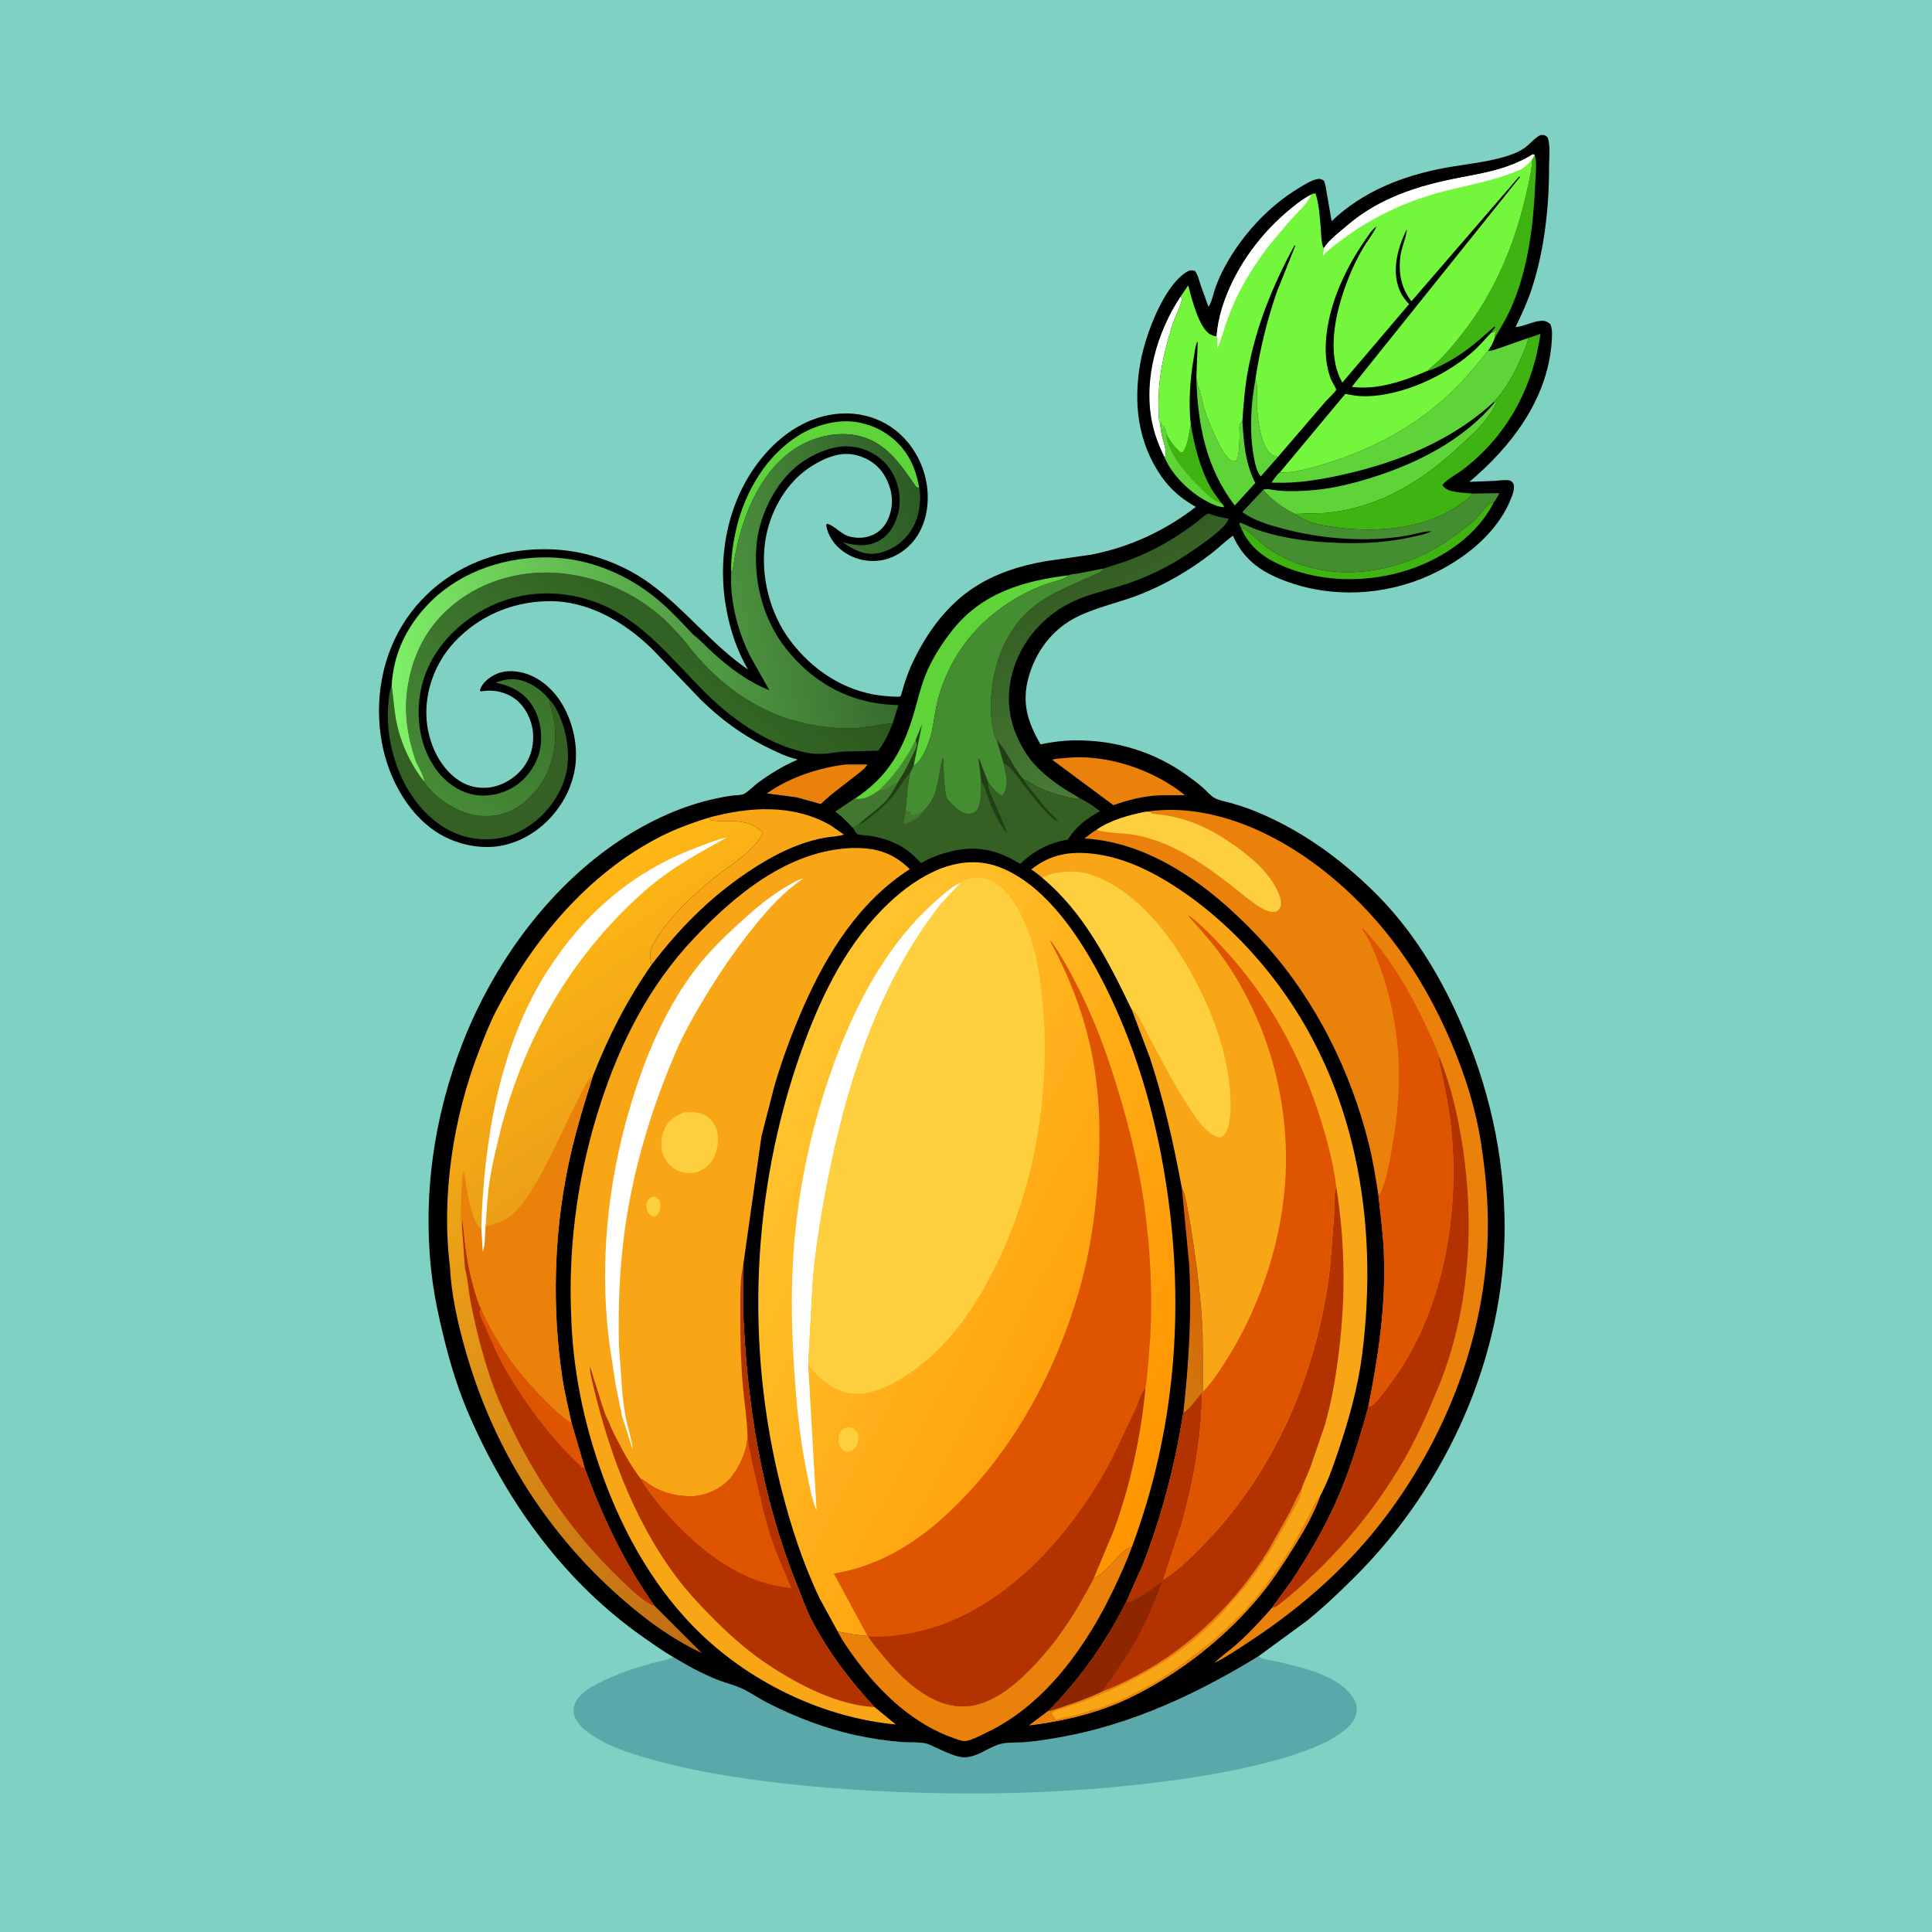 <svg version="1.1" xmlns="http://www.w3.org/2000/svg" style="display: block;" viewBox="0 0 2048 2048" width="1024" height="1024">
<defs>
	<linearGradient id="Gradient1" gradientUnits="userSpaceOnUse" x1="1294.66" y1="1374.16" x2="1219.34" y2="1405.84">
		<stop class="stop0" offset="0" stop-opacity="1" stop-color="rgb(217,94,0)"/>
		<stop class="stop1" offset="1" stop-opacity="1" stop-color="rgb(207,123,16)"/>
	</linearGradient>
	<linearGradient id="Gradient2" gradientUnits="userSpaceOnUse" x1="1150.1" y1="609.012" x2="1240.07" y2="794.488">
		<stop class="stop0" offset="0" stop-opacity="1" stop-color="rgb(52,93,34)"/>
		<stop class="stop1" offset="1" stop-opacity="1" stop-color="rgb(73,124,54)"/>
	</linearGradient>
	<linearGradient id="Gradient3" gradientUnits="userSpaceOnUse" x1="765.367" y1="634.521" x2="556.732" y2="912.173">
		<stop class="stop0" offset="0" stop-opacity="1" stop-color="rgb(44,88,30)"/>
		<stop class="stop1" offset="1" stop-opacity="1" stop-color="rgb(70,138,54)"/>
	</linearGradient>
	<linearGradient id="Gradient4" gradientUnits="userSpaceOnUse" x1="989.284" y1="599.324" x2="408.873" y2="705.79">
		<stop class="stop0" offset="0" stop-opacity="1" stop-color="rgb(45,90,38)"/>
		<stop class="stop1" offset="1" stop-opacity="1" stop-color="rgb(128,241,104)"/>
	</linearGradient>
	<linearGradient id="Gradient5" gradientUnits="userSpaceOnUse" x1="941.475" y1="1615.33" x2="527.635" y2="999.277">
		<stop class="stop0" offset="0" stop-opacity="1" stop-color="rgb(192,108,21)"/>
		<stop class="stop1" offset="1" stop-opacity="1" stop-color="rgb(255,184,22)"/>
	</linearGradient>
	<linearGradient id="Gradient6" gradientUnits="userSpaceOnUse" x1="1278.53" y1="1484.09" x2="785.596" y2="1224.31">
		<stop class="stop0" offset="0" stop-opacity="1" stop-color="rgb(255,149,0)"/>
		<stop class="stop1" offset="1" stop-opacity="1" stop-color="rgb(255,197,46)"/>
	</linearGradient>
</defs>
<path transform="translate(0,0)" fill="rgb(127,209,195)" d="M -0 -0 L 2048 0 L 2048 2048 L -0 2048 L -0 -0 z"/>
<path transform="translate(0,0)" fill="rgb(90,168,169)" d="M 713.814 1756.62 C 728.787 1765.75 744.74 1774.44 761.091 1780.88 C 768.741 1783.89 777.003 1785.77 784.5 1789.02 C 794.741 1793.47 804.381 1800.44 814.422 1805.53 C 843.466 1820.25 875.273 1832.51 907.102 1839.35 C 923.304 1842.84 939.54 1845.35 956.064 1846.62 C 964.118 1847.23 973.583 1846.42 981.383 1848.08 C 984.656 1848.77 988.261 1850.86 991.366 1852.23 C 999.404 1855.78 1007.44 1859.87 1015.99 1862.03 C 1033.55 1866.45 1047.11 1850.99 1063.27 1848.09 C 1070.47 1846.8 1078.58 1847.4 1085.94 1846.81 C 1099.26 1845.76 1112.74 1843.53 1125.88 1841.14 C 1200.39 1827.58 1269.76 1795.12 1333.91 1755.78 L 1335.44 1756.8 C 1339.89 1759.51 1349.14 1760.16 1354.4 1761.45 C 1378.4 1767.3 1413.74 1774.76 1430.43 1794.53 C 1433.39 1798.04 1436.5 1801.94 1437.61 1806.5 C 1439.19 1813.02 1437.85 1819.69 1433.97 1825.09 C 1408.32 1860.79 1295.79 1879.79 1252.5 1885.97 C 1144.13 1901.43 1033.04 1904.34 923.846 1898.19 C 860.962 1894.65 798.845 1888.55 737.033 1876.21 C 716.541 1872.11 696.41 1867.11 676.46 1860.87 C 657.42 1854.91 637.938 1847.63 622.009 1835.34 C 615.84 1830.58 609.199 1823.88 608.145 1815.78 C 607.3 1809.29 609.851 1803.35 614.093 1798.5 C 619.882 1791.89 628.029 1787.42 635.781 1783.52 C 653.631 1774.54 672.205 1768.37 691.406 1763 C 698.641 1760.98 707.128 1760.02 713.814 1756.62 z"/>
<path transform="translate(0,0)" fill="rgb(0,0,0)" d="M 713.814 1756.62 C 703.198 1750.58 693.136 1743.34 683.128 1736.37 C 599.588 1678.2 538.786 1594.56 498.209 1502.1 C 486.233 1474.81 477.67 1447.26 470.565 1418.36 C 465.365 1397.2 460.68 1375.87 457.994 1354.23 C 447.501 1269.7 459.521 1184.53 490.474 1105.39 C 530.307 1003.55 607.497 906.004 709.982 862.105 C 725.487 855.463 741.647 850.23 758.125 846.62 C 764.57 845.208 771.016 843.993 777.57 843.218 C 780.52 842.869 785.709 842.985 788.331 841.713 C 793.272 839.316 799.073 833.023 803.668 829.637 C 816.013 820.542 830.391 811.753 844.511 805.704 L 845.676 805.22 C 833.489 802.242 821.77 796.494 810.594 790.872 C 785.426 778.213 763.635 761.866 743.453 742.3 L 691.257 687.876 C 661.271 658.832 622.84 636.22 579.9 637.264 C 542.105 638.183 507.202 653.157 481.361 681.011 C 461.88 702.009 450.705 731.235 452.043 759.912 C 453.097 782.485 462.347 806.626 479.417 821.909 C 489.951 831.34 501.955 835.877 516 835 C 529.916 834.131 543.885 826.424 552.879 815.84 C 562.528 804.486 566.296 790.336 564.905 775.631 C 563.713 763.032 556.706 749.02 546.591 741.304 C 536.509 733.613 523.701 730.753 511.259 732.679 C 509.457 732.958 510.38 733.144 508.688 732 C 510.302 725.709 515.241 721.087 520.5 717.544 C 529.682 711.358 540.426 710.341 551.043 712.416 C 569.048 715.936 584.199 728.296 594.045 743.417 C 607.813 764.562 614.167 794.329 608.603 819.092 C 606.005 830.655 601.851 841.255 595.459 851.285 C 581.159 873.726 558.943 890.827 532.612 896.251 C 508.968 901.121 481.525 894.69 461.617 881.324 C 430.998 860.765 411.754 823.788 405 788.242 C 396.385 742.908 404.767 694.181 430.891 655.862 C 455.777 619.357 495.243 593.959 538.609 585.802 C 567.928 580.288 598.239 580.865 627 588.924 C 649.917 595.345 671.097 605.329 690.277 619.496 C 727.085 646.683 754.813 683.607 792.948 709.747 C 781.366 690.121 774.164 668.235 769.995 645.908 C 760.494 595.033 769.499 539.479 799.186 496.5 C 818.211 468.956 845.852 445.92 879.5 439.81 C 902.809 435.578 926.389 439.855 945.901 453.578 C 965.034 467.034 978.188 488.975 982.13 511.949 C 985.575 532.021 982.53 554.106 970.377 570.88 C 961.858 582.639 948.107 591.825 933.627 594.042 C 919.024 596.278 904.107 592.482 892.403 583.475 C 883.924 576.95 877.31 567.144 875.754 556.5 L 877 555.143 C 885.874 557.876 891.6 566.911 901.675 569.011 L 903 569.267 C 912.21 571.152 921.885 569.764 929.793 564.473 C 938.249 558.817 942.637 549.854 944.617 540.09 C 947.293 526.895 943.531 512.533 936.026 501.603 C 928.469 490.6 916.589 483.74 903.463 481.665 C 886.709 479.018 868.187 488.231 854.968 497.804 C 831.147 515.054 815.399 544.941 811.179 573.737 C 805.884 609.875 815.692 649.863 837.692 679.098 C 861.046 710.133 894.274 732.281 933.199 737.314 C 935.857 737.657 952.946 739.216 954.451 738.243 C 955.177 737.774 957.728 727.837 958.169 726.44 C 961.086 717.214 964.479 708.289 968.735 699.591 C 983.584 669.244 1003.94 641.479 1032.48 622.767 C 1055.37 607.758 1081.95 599.413 1108.76 594.84 L 1156.5 588.008 C 1197.03 580.21 1235.08 562.698 1267.68 537.314 C 1253.35 529.47 1240.67 518.751 1231.3 505.294 C 1205.94 468.855 1201.15 426.736 1208.95 383.844 C 1214.06 355.702 1233.02 303.938 1257.7 288.368 C 1260.8 286.414 1263.08 286.227 1266.5 287.03 C 1270.09 291.402 1271.1 297.739 1272.99 303 L 1281.04 325.218 C 1284.57 320.54 1286.27 310.782 1288.37 304.999 C 1291.14 297.357 1294.39 290.03 1298.27 282.885 C 1316.47 249.406 1344.05 219.073 1376.82 199.326 C 1382.32 196.014 1389.21 191.601 1395.45 190.042 C 1398.86 189.189 1400.44 189.664 1403.36 191.5 C 1405.48 196.503 1405.88 201.715 1406.81 207.017 L 1411.61 234.476 L 1417.35 229.128 C 1452.06 198.74 1495.76 183.63 1540.61 176.407 C 1560.5 173.205 1580.85 171.037 1600.03 164.58 C 1605.79 162.64 1611.18 160.264 1616.2 156.804 C 1620.7 153.702 1628.76 144.264 1633.5 143.112 C 1634.8 142.796 1636.17 143.283 1637.5 143.369 C 1639.2 144.562 1640.32 144.8 1640.99 146.844 C 1643.47 154.441 1642.08 168.122 1642.09 176.302 C 1642.18 219.378 1637.11 265.504 1623.6 306.481 C 1618.99 320.46 1612.91 333.512 1606.55 346.752 C 1615.51 346.071 1624.27 340.74 1633.61 340.071 C 1637.72 339.777 1640.34 341.021 1643.38 343.622 C 1646.03 349.266 1645.22 358.006 1644.72 364.167 C 1639.89 423.72 1601.87 473.622 1557.56 510.793 L 1585.23 509.71 C 1589.53 509.403 1596.15 508.255 1600.31 509.352 C 1602.79 510.007 1603.23 511.392 1604.57 513.399 C 1605.3 517.854 1604.43 521.293 1602.9 525.5 C 1588.72 564.527 1552.13 593.152 1515.46 609.826 C 1467.66 631.564 1411 634.314 1361.74 615.581 C 1336.16 605.853 1318.39 593.191 1306.93 567.868 C 1298.91 573.663 1291.68 580.887 1283.79 586.962 C 1261.11 604.434 1235.78 619.282 1209.16 629.879 C 1185.88 639.146 1159.14 644.126 1137.3 656.24 C 1113.84 669.252 1097.43 692.232 1090.35 717.898 C 1082.79 745.294 1089.35 765.269 1102.97 789.04 C 1115.21 786.461 1127.53 784.923 1140.04 784.821 C 1182.35 784.48 1223.8 796.921 1258.27 821.896 C 1264.26 826.243 1270.43 830.741 1275.94 835.694 C 1279.48 838.874 1283.21 843.512 1287.36 845.81 C 1292.49 848.649 1299.98 849.842 1305.6 851.457 C 1314.74 854.084 1323.64 857.093 1332.43 860.73 C 1379.7 880.284 1421.32 910.451 1457.51 946.323 C 1495.86 984.323 1524.93 1031.19 1546.76 1080.32 C 1577.96 1150.55 1594.92 1223.96 1594.97 1301 C 1595.06 1438.05 1533.61 1573.85 1437.5 1670.22 C 1420.82 1686.94 1403.84 1703.13 1385.48 1718.01 L 1333.91 1755.78 C 1269.76 1795.12 1200.39 1827.58 1125.88 1841.14 C 1112.74 1843.53 1099.26 1845.76 1085.94 1846.81 C 1078.58 1847.4 1070.47 1846.8 1063.27 1848.09 C 1047.11 1850.99 1033.55 1866.45 1015.99 1862.03 C 1007.44 1859.87 999.404 1855.78 991.366 1852.23 C 988.261 1850.86 984.656 1848.77 981.383 1848.08 C 973.583 1846.42 964.118 1847.23 956.064 1846.62 C 939.54 1845.35 923.304 1842.84 907.102 1839.35 C 875.273 1832.51 843.466 1820.25 814.422 1805.53 C 804.381 1800.44 794.741 1793.47 784.5 1789.02 C 777.003 1785.77 768.741 1783.89 761.091 1780.88 C 744.74 1774.44 728.787 1765.75 713.814 1756.62 z"/>
<path transform="translate(0,0)" fill="rgb(95,212,57)" d="M 1330.87 401.706 C 1333.9 410.602 1331.98 419.746 1332.36 428.984 C 1332.91 442.321 1336.21 476.738 1350 482.904 L 1354.7 484.354 L 1336.45 505.089 L 1335.44 503.691 C 1331.35 497.73 1329.88 489.089 1328.7 482.029 C 1324.31 455.672 1326.11 427.891 1330.87 401.706 z"/>
<path transform="translate(0,0)" fill="rgb(254,255,254)" d="M 1251.7 314.003 C 1252.01 314.981 1252.6 315.91 1252.64 316.936 C 1252.86 322.343 1246.67 333.572 1244.72 338.859 C 1240.57 350.081 1237.66 361.513 1234.84 373.125 C 1229.98 393.137 1227.54 413.146 1228.11 433.762 C 1228.19 436.79 1228.02 445.81 1229.73 448.201 C 1230.23 452.84 1230.78 457.432 1231.75 462 C 1233.03 468.015 1237.96 479.547 1234.61 484.977 C 1228.64 472.98 1224.01 460.979 1221.3 447.821 C 1211.91 402.212 1226.4 352.03 1251.7 314.003 z"/>
<path transform="translate(0,0)" fill="rgb(63,179,17)" d="M 1229.73 448.201 L 1231.14 447.776 C 1231.81 450.248 1231.87 456.287 1233.51 457.5 C 1233.83 455.617 1233.7 454.773 1233 453 L 1233.52 451.142 C 1235.05 454.01 1236.22 456.474 1236.42 459.797 C 1240.03 468.112 1244.98 473.622 1251.5 479.708 L 1254.04 479.108 C 1259.73 471.545 1259.94 459.573 1262.35 450.452 C 1266.24 473.127 1272.28 497.271 1283.72 517.428 C 1287.02 523.26 1291.27 528.161 1294.99 533.684 C 1296.35 535.014 1296.82 535.941 1297.65 537.615 C 1294.18 537.339 1291.23 536.691 1287.97 535.41 C 1266.65 527.027 1243.64 506.199 1234.61 484.977 C 1237.96 479.547 1233.03 468.015 1231.75 462 C 1230.78 457.432 1230.23 452.84 1229.73 448.201 z"/>
<path transform="translate(0,0)" fill="rgb(95,212,57)" d="M 1229.73 448.201 L 1231.14 447.776 C 1231.81 450.248 1231.87 456.287 1233.51 457.5 C 1233.83 455.617 1233.7 454.773 1233 453 L 1233.52 451.142 C 1235.05 454.01 1236.22 456.474 1236.42 459.797 C 1236.46 477.226 1255.23 499.98 1267.27 512.015 C 1273.85 518.598 1285.85 531.833 1294.99 533.684 C 1296.35 535.014 1296.82 535.941 1297.65 537.615 C 1294.18 537.339 1291.23 536.691 1287.97 535.41 C 1266.65 527.027 1243.64 506.199 1234.61 484.977 C 1237.96 479.547 1233.03 468.015 1231.75 462 C 1230.78 457.432 1230.23 452.84 1229.73 448.201 z"/>
<path transform="translate(0,0)" fill="rgb(234,129,10)" d="M 896.668 810.379 L 919.393 810.428 C 916.968 815.093 909.991 819.788 905.806 823.146 C 894.251 832.417 881.765 841.125 871.033 851.327 L 870.024 852.295 L 844.231 845.152 L 812.823 841.07 C 836.641 824.173 867.813 813.803 896.668 810.379 z"/>
<path transform="translate(0,0)" fill="url(#Gradient1)" d="M 1252.85 1259.61 C 1256.14 1265.38 1256.81 1270.61 1258.05 1277 L 1262.75 1303.24 C 1268.2 1339.24 1273.14 1375.63 1274.77 1412.04 L 1275.44 1475.21 L 1274.18 1476.28 C 1268.64 1483.11 1262.58 1491.7 1255.62 1497.03 L 1254.55 1496.1 C 1260.15 1444.97 1263.44 1392.38 1260.61 1340.94 L 1252.85 1259.61 z"/>
<path transform="translate(0,0)" fill="rgb(95,212,57)" d="M 1268.2 400.404 L 1269.55 407.193 C 1269.81 408.869 1270.23 409.953 1270.81 411.508 C 1273.52 418.711 1274.4 426.623 1276.73 434.01 C 1280.16 444.903 1295.14 483.072 1305 488.042 C 1307.4 489.25 1308.21 489.011 1310.69 488.5 C 1313.88 481.004 1313.92 468.022 1314.03 459.809 C 1314.06 457.516 1313.41 452.268 1314.1 450.5 C 1314.57 449.312 1316.2 447.626 1316.98 446.489 C 1318.62 470.117 1319.84 490.572 1330.67 511.997 L 1308.92 535.835 C 1278.3 495.953 1269.49 449.683 1268.2 400.404 z"/>
<path transform="translate(0,0)" fill="rgb(63,179,17)" d="M 1315.57 559.254 C 1320.95 559.637 1334.7 574.056 1339.65 577.8 C 1389.21 615.273 1456.1 613.529 1510.29 587.224 C 1525.82 579.684 1539.79 569.829 1553.39 559.257 C 1557.41 556.127 1561.61 552.817 1565.16 549.153 C 1570.15 543.987 1576.27 533.207 1583.65 532.197 C 1566.34 567.079 1530.62 591.336 1494.43 603.576 C 1449 618.941 1394.68 617.888 1351.45 596.087 C 1335.42 588.001 1322.3 576.282 1315.57 559.254 z"/>
<path transform="translate(0,0)" fill="rgb(95,212,57)" d="M 775.138 607.31 C 774.568 591.632 777.091 574.997 780.681 559.76 C 789.826 520.948 812.515 482.502 847.103 461.252 C 865.636 449.867 891.516 443.052 913.051 448.423 L 915 448.92 C 924.508 451.266 932.883 454.999 940.925 460.632 C 960.822 474.567 970.348 493.586 974.406 517.061 C 972.387 516.69 971.758 517.103 970.544 515.339 C 953.989 491.284 938.106 467.123 906.969 461.378 C 883.878 457.117 858.395 464.28 839.483 477.813 C 803.113 503.839 784.759 553.195 778.082 595.721 C 777.47 599.617 777.344 603.352 775.359 606.845 L 775.138 607.31 z"/>
<path transform="translate(0,0)" fill="rgb(234,129,10)" d="M 1130.64 803.415 L 1131.3 803.287 C 1173.78 799.353 1223.33 816.122 1256.02 842.928 L 1229.75 843.058 C 1213.27 843.62 1195.71 847.96 1180.26 853.534 L 1115.36 805.388 C 1120.11 803.878 1125.68 803.866 1130.64 803.415 z"/>
<path transform="translate(0,0)" fill="rgb(63,179,17)" d="M 1626.85 164.145 C 1629.48 172.741 1627.77 185.48 1627.4 194.493 C 1625.37 242.697 1618.73 295.223 1595.94 338.5 L 1584.57 358.116 C 1584.21 354.372 1585.54 352.851 1586.51 349.5 C 1584.97 351.04 1584.15 351.975 1581.97 352.548 L 1580.53 352.816 L 1584.9 347 L 1584 346.205 C 1567.41 361.241 1551.99 374.791 1531.92 385.151 C 1526.3 388.057 1520.08 391.444 1513.87 392.814 C 1515.82 389.857 1518.93 387.985 1521.54 385.643 C 1532.13 376.158 1541.6 364.528 1550.35 353.346 C 1583.85 310.552 1605 260.695 1617.23 208 C 1620.3 194.794 1623.49 182.468 1624.27 168.856 L 1626.85 164.145 z"/>
<path transform="translate(0,0)" fill="rgb(95,212,57)" d="M 1584.18 426.896 L 1586.5 426.611 C 1582.92 434.121 1578.42 440.903 1573.17 447.341 C 1565.7 456.506 1556.16 464.632 1547.51 472.71 C 1506.7 510.796 1461.58 538.418 1405.1 543.816 L 1372.73 544.775 C 1361.45 539.55 1346.6 529.139 1339.1 519.179 C 1342.54 517.403 1350.41 519.682 1354.64 520.04 C 1367.93 521.165 1380.61 520.649 1393.87 519.406 C 1414.45 517.477 1434.87 512.294 1454.55 506.128 C 1502.29 491.167 1551.71 466.182 1584.18 426.896 z"/>
<path transform="translate(0,0)" fill="rgb(249,166,22)" d="M 751.363 866.724 C 794.079 855.128 840.511 852.011 880.352 874.813 L 894.576 884.68 C 888.834 886.742 881.346 886.788 875.228 887.836 C 865.704 889.469 856.337 892.103 847.273 895.431 C 827.067 902.85 808.113 913.886 790.377 925.983 C 751.004 952.839 719.584 984.927 690.676 1022.72 C 689.561 1018.21 688.494 1012.57 689.583 1008 C 690.99 1002.09 695.234 996.071 698.582 991.029 C 713.887 967.979 736.667 946.864 758.2 929.654 C 775.209 916.06 798.834 903.01 808.857 882.933 C 802.627 876.611 797.667 873.564 788.753 871.797 L 787.361 871.531 C 776.487 869.313 765.566 871.355 755 869.605 C 753.508 869.357 752.991 868.849 752.057 867.688 L 751.363 866.724 z"/>
<path transform="translate(0,0)" fill="rgb(52,96,35)" d="M 415.183 726.575 C 416.928 738.3 417.474 750.083 419.558 761.782 C 423.904 786.172 434.415 809.44 449.789 828.794 C 455.756 839.178 469.481 850.043 480.176 855.563 L 481.693 856.335 C 494.107 862.764 504.959 865.613 519 865.014 C 538.279 864.19 553.345 854.557 565.927 840.644 C 584.26 820.373 591.706 790.92 587.451 764.194 C 586.778 759.965 585.871 755.654 584.671 751.544 C 583.841 748.702 582.351 746.315 582.29 743.297 L 582.292 741.578 C 585.768 744.932 588.537 749.303 590.681 753.609 C 601.706 775.754 606.153 804.788 597.621 828.485 C 589.133 852.063 570.394 872.636 547.567 882.989 C 528.475 891.648 505.445 891.787 485.844 884.495 C 458.636 874.374 437.62 850.083 425.731 824.145 C 414.823 800.347 409.169 772.336 411.622 746.212 C 412.25 739.525 412.828 732.919 415.183 726.575 z"/>
<path transform="translate(0,0)" fill="rgb(95,212,57)" d="M 905.983 846.738 C 941.232 823.59 957.409 795.054 969.009 755.15 C 972.733 742.34 975.685 729.417 980.506 716.942 C 987.133 699.792 997.826 682.853 1009.18 668.459 C 1040.77 628.429 1084.69 615.75 1133.02 609.772 L 1132.37 610.345 C 1126.73 614.96 1117.79 616.157 1110.92 618.5 C 1103.25 621.116 1095.71 624.363 1088.48 628.003 C 1041.72 651.551 1008.96 689.479 994.674 740.051 C 991.209 752.317 990.203 765.337 987.248 777.774 C 985.083 786.887 977.332 807.689 968.506 811.747 L 964.596 819.919 C 958.396 825.321 955.376 832.586 950.5 839.045 C 942.136 850.125 932.946 858.636 921.875 866.976 C 917.686 870.131 913.985 873.376 908.8 874.498 C 906.862 875.157 905.261 875.893 903.498 876.936 C 898.535 871.042 892.813 865.711 886.712 861.01 L 885.783 860.304 L 905.983 846.738 z"/>
<path transform="translate(0,0)" fill="rgb(68,142,49)" d="M 970.531 784.518 C 970.853 785.736 971.727 787.812 971.713 789 C 971.674 792.274 969.324 796.209 967.912 799.121 C 964.497 806.16 961.21 813.393 957.268 820.157 L 952.613 827.684 C 949.675 829.043 947.25 830.464 944.615 832.346 C 940.712 835.135 936.448 836.289 931.901 837.634 C 948.503 821.094 960.138 805.472 970.531 784.518 z"/>
<path transform="translate(0,0)" fill="rgb(33,62,20)" d="M 970.531 784.518 L 977.476 767.602 L 968.506 811.747 L 964.596 819.919 C 958.396 825.321 955.376 832.586 950.5 839.045 C 942.136 850.125 932.946 858.636 921.875 866.976 C 917.686 870.131 913.985 873.376 908.8 874.498 C 920.549 863.538 935.221 855.42 944.253 841.663 L 952.613 827.684 L 957.268 820.157 C 961.21 813.393 964.497 806.16 967.912 799.121 C 969.324 796.209 971.674 792.274 971.713 789 C 971.727 787.812 970.853 785.736 970.531 784.518 z"/>
<path transform="translate(0,0)" fill="rgb(66,119,47)" d="M 931.901 837.634 C 936.448 836.289 940.712 835.135 944.615 832.346 C 947.25 830.464 949.675 829.043 952.613 827.684 L 944.253 841.663 C 935.221 855.42 920.549 863.538 908.8 874.498 C 906.862 875.157 905.261 875.893 903.498 876.936 C 898.535 871.042 892.813 865.711 886.712 861.01 L 885.783 860.304 L 905.983 846.738 C 917.056 847.7 923.155 843.619 931.901 837.634 z"/>
<path transform="translate(0,0)" fill="rgb(95,212,57)" d="M 1577.35 371.992 C 1581.52 372.061 1586.32 369.988 1590.29 368.704 L 1620.06 358.281 C 1618.8 365.441 1615.72 372.02 1612.82 378.644 C 1605.79 394.737 1596 413.629 1583.43 426.036 C 1539.45 466.997 1481.97 490.025 1424 503.054 C 1400.04 508.44 1375.19 512.551 1350.55 511.659 L 1347.7 511.533 C 1350.01 508.723 1353.9 502.42 1356.79 500.676 C 1358.19 500.862 1358.34 500.925 1359.99 500.885 C 1377.2 500.464 1396.67 494.216 1413 488.935 C 1462.65 472.875 1508.46 446.63 1545.2 409.198 C 1556.59 397.593 1566.9 384.457 1577.35 371.992 z"/>
<path transform="translate(0,0)" fill="rgb(116,246,60)" d="M 1580.53 352.816 L 1581.97 352.548 C 1584.15 351.975 1584.97 351.04 1586.51 349.5 C 1585.54 352.851 1584.21 354.372 1584.57 358.116 C 1582.7 362.929 1580.47 367.848 1577.35 371.992 C 1566.9 384.457 1556.59 397.593 1545.2 409.198 C 1508.46 446.63 1462.65 472.875 1413 488.935 C 1396.67 494.216 1377.2 500.464 1359.99 500.885 C 1358.34 500.925 1358.19 500.862 1356.79 500.676 L 1426.1 417.484 L 1431.41 418.5 C 1437.68 419.728 1443.61 420.223 1450 420.001 C 1487.94 418.685 1531.25 398.602 1559.8 374.079 C 1567.25 367.682 1573.86 360.01 1580.53 352.816 z"/>
<path transform="translate(0,0)" fill="rgb(63,179,17)" d="M 1620.06 358.281 L 1632.94 353.991 C 1624.69 412.002 1596.8 463.231 1549.5 498.71 C 1545.3 501.859 1530.68 510.166 1529.03 514.5 C 1533.41 520.352 1539.55 520.908 1546.5 521.948 L 1560.2 523.169 C 1559.52 527.085 1550.97 532.491 1547.5 534.95 C 1506.43 564.046 1446.66 565.799 1399.15 556.166 C 1390.04 554.319 1380.14 550.407 1372.73 544.775 L 1405.1 543.816 C 1461.58 538.418 1506.7 510.796 1547.51 472.71 C 1556.16 464.632 1565.7 456.506 1573.17 447.341 C 1578.42 440.903 1582.92 434.121 1586.5 426.611 L 1584.18 426.896 L 1583.43 426.036 C 1596 413.629 1605.79 394.737 1612.82 378.644 C 1615.72 372.02 1618.8 365.441 1620.06 358.281 z"/>
<path transform="translate(0,0)" fill="url(#Gradient2)" d="M 1170.23 602.575 L 1194.83 594.529 C 1222.77 584.186 1246.9 570.26 1270.35 551.983 C 1272.61 550.222 1279.68 543.647 1281.8 544.528 C 1288.45 547.297 1295.35 548.55 1302.39 549.948 C 1299.78 561.134 1260.55 586.376 1250.77 592.477 C 1234.72 602.483 1216.28 611.252 1198.46 617.522 C 1180.55 623.822 1161.8 627.68 1144.13 634.719 C 1108.52 648.91 1080.69 679.803 1072.1 717.5 C 1065.49 746.539 1071.59 773.533 1087.5 798.359 C 1097.72 814.304 1113.12 826.315 1128.8 836.56 C 1134.11 840.028 1139.98 842.887 1145.13 846.528 C 1140.9 847.577 1136.14 846.108 1132 845.121 C 1120.62 842.406 1109.1 839.147 1098.65 833.792 C 1094.61 831.722 1091.13 828.337 1086.91 826.783 L 1085.19 826.195 C 1082.64 824.51 1079.92 819.854 1078.13 817.222 C 1071.01 806.762 1065.23 793.896 1056.64 784.73 C 1051.26 776.466 1050.31 757.582 1050.41 748.05 C 1050.8 708.669 1064.38 667.987 1096.08 642.725 C 1107.85 633.347 1120.81 626.804 1134.5 620.714 L 1157.08 610.622 C 1161.17 608.788 1165.7 607.339 1168.87 604.045 L 1170.23 602.575 z"/>
<path transform="translate(0,0)" fill="rgb(68,142,49)" d="M 1339.1 519.179 C 1346.6 529.139 1361.45 539.55 1372.73 544.775 C 1380.14 550.407 1390.04 554.319 1399.15 556.166 C 1446.66 565.799 1506.43 564.046 1547.5 534.95 C 1550.97 532.491 1559.52 527.085 1560.2 523.169 L 1589.42 522.79 C 1588.43 524.481 1585.02 531.635 1583.65 532.197 C 1576.27 533.207 1570.15 543.987 1565.16 549.153 C 1561.61 552.817 1557.41 556.127 1553.39 559.257 C 1539.79 569.829 1525.82 579.684 1510.29 587.224 C 1456.1 613.529 1389.21 615.273 1339.65 577.8 C 1334.7 574.056 1320.95 559.637 1315.57 559.254 C 1314.3 557.683 1314.18 556.434 1313.72 554.5 L 1315.72 554.318 L 1328.33 559.936 C 1354.87 569.882 1382.81 573.702 1410.98 575.147 C 1437.86 576.525 1464.42 575.817 1490.88 570.461 C 1499.51 568.713 1509.6 566.852 1517.58 563.213 C 1510.22 562.848 1499.7 566.284 1492.16 567.623 C 1448.77 575.333 1400.23 571.414 1357.82 559.876 C 1343.12 555.876 1329.4 551.7 1316.81 542.888 L 1339.1 519.179 z"/>
<path transform="translate(0,0)" fill="rgb(234,129,10)" d="M 1159.37 1672.97 C 1169.23 1669.49 1179.75 1655.61 1187.43 1648.05 C 1191.15 1644.39 1194.5 1641.02 1199.79 1639.95 C 1194.66 1654.57 1188.05 1668.65 1181.48 1682.66 C 1153.17 1742.95 1108.78 1806.41 1047.06 1835.96 C 1041.47 1838.64 1027.98 1846.11 1021.84 1845.63 C 1018.51 1845.37 1014.08 1843.61 1010.88 1842.5 C 969.907 1828.23 935.595 1796.66 909.883 1762.56 C 902.199 1752.37 893.784 1740.83 888.001 1729.42 C 898.244 1731.45 909.139 1733.86 919.588 1734.08 L 920.4 1734.65 C 924.268 1741.21 929.438 1746.96 934.227 1752.85 C 948.796 1770.78 965.353 1788.02 985.791 1799.29 C 1001.76 1808.09 1020.36 1811.65 1038.03 1806.26 C 1058.31 1800.08 1075 1786.45 1089.86 1771.78 C 1119.34 1742.69 1140.33 1709.51 1159.37 1672.97 z"/>
<path transform="translate(0,0)" fill="rgb(52,96,35)" d="M 1056.64 784.73 C 1065.23 793.896 1071.01 806.762 1078.13 817.222 C 1079.92 819.854 1082.64 824.51 1085.19 826.195 L 1086.91 826.783 C 1091.13 828.337 1094.61 831.722 1098.65 833.792 C 1109.1 839.147 1120.62 842.406 1132 845.121 C 1136.14 846.108 1140.9 847.577 1145.13 846.528 C 1151.96 849.589 1159.1 854.45 1165.02 859.049 L 1166.07 859.877 C 1152 867.491 1140.63 876.297 1131.99 890.008 C 1111.87 893.412 1096.21 901.781 1081.44 915.725 C 1057.92 901.329 1036.26 895.804 1008.89 902.353 C 997.193 905.151 986.812 908.679 976.509 914.991 C 969.21 907.407 962.217 900.739 952.814 895.857 C 943.422 890.982 933.881 888.066 923.515 886.186 C 920.884 885.708 910.009 885.416 908.5 883.953 C 906.603 882.114 905.275 878.993 903.498 876.936 C 905.261 875.893 906.862 875.157 908.8 874.498 C 913.985 873.376 917.686 870.131 921.875 866.976 C 932.946 858.636 942.136 850.125 950.5 839.045 C 955.376 832.586 958.396 825.321 964.596 819.919 C 961.81 833.304 961.147 845.729 959.861 859.239 L 964.361 860.5 L 965.702 864.221 C 968.89 865.484 973.853 862.684 977.139 861.521 C 990.148 848.992 992.919 838.186 995.788 820.83 C 996.793 814.748 997.444 808.645 999.987 803 L 1000.62 826.731 C 1001.23 832.095 1001.82 842.166 1004.1 846.815 C 1004.74 848.113 1006.83 849.881 1007.82 851 C 1011.85 855.57 1017.16 860.484 1023.15 862.313 C 1026.51 863.34 1030.51 862.636 1033.5 860.829 C 1035.9 859.38 1037.05 856.877 1037.82 854.298 L 1038.19 853 C 1040.68 844.989 1040 836.166 1040.03 827.83 L 1037.52 806.226 C 1037.25 804.733 1037.22 805.326 1037.65 804 C 1039.05 806.635 1039.82 808.631 1040.59 811.5 L 1047.37 828.9 C 1051.48 834.448 1056.01 840.75 1062.5 843.635 L 1063.51 842.224 C 1070.12 832.373 1066.13 819.222 1063.74 808.689 L 1056.64 784.73 z"/>
<path transform="translate(0,0)" fill="rgb(66,119,47)" d="M 959.861 859.239 L 964.361 860.5 L 965.702 864.221 C 968.89 865.484 973.853 862.684 977.139 861.521 C 973.228 868.666 964.656 871.567 957.318 873.789 C 958.443 869.254 959.533 864.907 959.814 860.218 L 959.861 859.239 z"/>
<path transform="translate(0,0)" fill="rgb(33,62,20)" d="M 1040.03 827.83 L 1037.52 806.226 C 1037.25 804.733 1037.22 805.326 1037.65 804 C 1039.05 806.635 1039.82 808.631 1040.59 811.5 L 1047.37 828.9 C 1046.62 834.964 1050.53 842.569 1052.93 848.198 C 1057.9 859.889 1063.89 871.751 1067.69 883.843 C 1060.17 873.776 1053.89 862.985 1049.5 851.172 C 1047.33 845.329 1045.9 838.904 1042.91 833.423 L 1040.03 827.83 z"/>
<path transform="translate(0,0)" fill="rgb(33,62,20)" d="M 1056.64 784.73 C 1065.23 793.896 1071.01 806.762 1078.13 817.222 C 1079.92 819.854 1082.64 824.51 1085.19 826.195 C 1090.2 835.531 1098.02 843.064 1104.29 851.5 C 1109.49 858.492 1116.3 864.582 1122.42 870.796 C 1117.6 869.862 1114.04 865.938 1110.67 862.657 C 1102.33 854.534 1095.94 845.735 1088.67 836.769 C 1081.3 827.687 1073.75 814.602 1063.74 808.689 L 1056.64 784.73 z"/>
<path transform="translate(0,0)" fill="rgb(68,142,49)" d="M 1170.23 602.575 L 1168.87 604.045 C 1165.7 607.339 1161.17 608.788 1157.08 610.622 L 1134.5 620.714 C 1120.81 626.804 1107.85 633.347 1096.08 642.725 C 1064.38 667.987 1050.8 708.669 1050.41 748.05 C 1050.31 757.582 1051.26 776.466 1056.64 784.73 L 1063.74 808.689 C 1066.13 819.222 1070.12 832.373 1063.51 842.224 L 1062.5 843.635 C 1056.01 840.75 1051.48 834.448 1047.37 828.9 L 1040.59 811.5 C 1039.82 808.631 1039.05 806.635 1037.65 804 C 1037.22 805.326 1037.25 804.733 1037.52 806.226 L 1040.03 827.83 C 1040 836.166 1040.68 844.989 1038.19 853 L 1037.82 854.298 C 1037.05 856.877 1035.9 859.38 1033.5 860.829 C 1030.51 862.636 1026.51 863.34 1023.15 862.313 C 1017.16 860.484 1011.85 855.57 1007.82 851 C 1006.83 849.881 1004.74 848.113 1004.1 846.815 C 1001.82 842.166 1001.23 832.095 1000.62 826.731 L 999.987 803 C 997.444 808.645 996.793 814.748 995.788 820.83 C 992.919 838.186 990.148 848.992 977.139 861.521 C 973.853 862.684 968.89 865.484 965.702 864.221 L 964.361 860.5 L 959.861 859.239 C 961.147 845.729 961.81 833.304 964.596 819.919 L 968.506 811.747 C 977.332 807.689 985.083 786.887 987.248 777.774 C 990.203 765.337 991.209 752.317 994.674 740.051 C 1008.96 689.479 1041.72 651.551 1088.48 628.003 C 1095.71 624.363 1103.25 621.116 1110.92 618.5 C 1117.79 616.157 1126.73 614.96 1132.37 610.345 L 1133.02 609.772 C 1134.57 608.646 1141.28 608.171 1143.39 607.84 L 1170.23 602.575 z"/>
<path transform="translate(0,0)" fill="url(#Gradient3)" d="M 449.789 828.794 C 449.686 822.089 442.522 811.748 440.188 804.866 C 432.232 781.401 428.357 756.612 431.609 731.857 C 436.038 698.154 449.938 668.153 475.639 645.128 C 506.363 617.603 547.708 604.69 588.636 607.257 C 628.788 609.776 667.939 625.683 698.612 651.751 C 708.641 660.274 717.532 670.129 726.181 680.02 C 761.542 727.379 809.399 761.02 868.5 769.629 C 882.147 771.617 895.858 772.834 909.641 771.59 C 921.908 770.483 933.995 767.78 946.271 766.868 C 942.282 777.355 937.795 786.772 931.035 795.765 L 894.645 796.685 C 883.511 797.47 871.482 800.324 860.402 798.729 C 819.808 792.883 778.782 764.829 750.104 736.688 C 708.85 696.207 675.057 648.134 615.606 633.444 C 578.552 624.289 540.22 629.337 507.486 649.222 C 478.331 666.933 455.263 693.491 447.085 727.108 C 440.423 754.488 443.539 785.707 458.477 809.98 C 468.138 825.68 483.092 838.355 501.394 842.228 C 516.159 845.352 532.957 841.68 545.568 833.574 C 558.747 825.102 569.187 810.203 572.341 794.792 C 575.559 779.074 572.643 760.559 563.728 747.149 C 554.62 733.446 541.52 726.945 525.638 723.653 C 531.833 720.966 539.481 719.434 546.198 720.107 C 559.59 721.448 573.237 730.287 581.509 740.585 L 582.292 741.578 L 582.29 743.297 C 582.351 746.315 583.841 748.702 584.671 751.544 C 585.871 755.654 586.778 759.965 587.451 764.194 C 591.706 790.92 584.26 820.373 565.927 840.644 C 553.345 854.557 538.279 864.19 519 865.014 C 504.959 865.613 494.107 862.764 481.693 856.335 L 480.176 855.563 C 469.481 850.043 455.756 839.178 449.789 828.794 z"/>
<path transform="translate(0,0)" fill="url(#Gradient4)" d="M 775.138 607.31 L 775.359 606.845 C 777.344 603.352 777.47 599.617 778.082 595.721 C 784.759 553.195 803.113 503.839 839.483 477.813 C 858.395 464.28 883.878 457.117 906.969 461.378 C 938.106 467.123 953.989 491.284 970.544 515.339 C 971.758 517.103 972.387 516.69 974.406 517.061 C 975.998 523.985 975.497 533.042 974.262 540 L 973.977 541.66 C 971.343 556.081 962.7 569.835 950.513 578.086 C 941.053 584.489 928.829 588.758 917.338 586.412 C 908.214 584.549 900.996 579.865 893.27 574.931 C 907.185 578.346 919.849 580.379 932.835 572.58 C 943.663 566.077 949.658 554.749 952.434 542.762 C 954.583 533.482 954.032 523.084 951.307 513.986 L 950.888 512.557 C 946.541 498.173 936.674 486.6 923.358 479.643 C 917.741 476.708 912.27 474.798 906 473.855 L 904.297 473.583 C 884.533 470.699 861.718 480.95 846.378 492.73 C 822.997 510.685 806.138 543.922 802.51 572.97 C 797.519 612.935 808.093 655.878 833.265 687.624 C 859.663 720.915 894.556 741.833 936.963 746.482 L 952.3 747.524 L 946.271 766.868 C 933.995 767.78 921.908 770.483 909.641 771.59 C 895.858 772.834 882.147 771.617 868.5 769.629 C 809.399 761.02 761.542 727.379 726.181 680.02 C 717.532 670.129 708.641 660.274 698.612 651.751 C 667.939 625.683 628.788 609.776 588.636 607.257 C 547.708 604.69 506.363 617.603 475.639 645.128 C 449.938 668.153 436.038 698.154 431.609 731.857 C 428.357 756.612 432.232 781.401 440.188 804.866 C 442.522 811.748 449.686 822.089 449.789 828.794 C 434.415 809.44 423.904 786.172 419.558 761.782 C 417.474 750.083 416.928 738.3 415.183 726.575 C 415.627 718.309 416.904 710.027 418.897 702 C 425.193 676.639 439.405 654.194 458.175 636.189 C 491.069 604.633 537.594 589.822 582.625 590.887 C 624.452 591.877 664.905 608.674 696.875 635.271 C 710.473 646.583 722.978 660.228 735.193 673.047 C 742.283 678.44 748.64 685.501 755.258 691.517 C 772.925 707.579 793.212 722.965 815.58 731.661 L 796.114 697.157 C 782.534 671.118 773.773 638.063 775.069 608.701 L 775.138 607.31 z"/>
<path transform="translate(0,0)" fill="rgb(116,246,60)" d="M 1403.28 263.092 C 1408.89 254.303 1419.42 246.515 1427.38 239.664 C 1462.57 209.355 1503.75 196.671 1548.62 188.135 C 1576.52 182.827 1600.26 178.685 1624.93 163.526 L 1626.85 164.145 L 1624.27 168.856 C 1623.49 182.468 1620.3 194.794 1617.23 208 C 1605 260.695 1583.85 310.552 1550.35 353.346 C 1541.6 364.528 1532.13 376.158 1521.54 385.643 C 1518.93 387.985 1515.82 389.857 1513.87 392.814 C 1488.33 403.718 1461.14 413.631 1432.94 410.104 L 1611.38 187.5 L 1610.31 187.211 L 1496.15 319.412 C 1485.01 304.904 1482.17 288.724 1484.62 270.768 C 1485.91 261.275 1490.73 252.077 1491.35 242.798 C 1482.12 261.545 1475.44 284.386 1482.61 305.013 C 1484.98 311.816 1488.69 317.244 1493.74 322.345 L 1422.92 405.604 C 1409.29 381.989 1412.95 349.083 1419.77 323.807 C 1425.43 302.803 1433.87 281.895 1444.83 263.09 C 1449.33 255.38 1455.54 247.928 1459.26 239.882 C 1453.75 243.795 1449.96 250.461 1446.14 256 C 1427.84 282.545 1412.97 313.809 1407.42 345.734 C 1404.34 363.434 1403.97 383.053 1410.18 400.162 C 1411.62 404.122 1413.82 407.323 1415.67 411.031 C 1415.72 411.124 1416.48 412.941 1416.43 413.071 C 1415.61 415.586 1407.41 423.006 1405.24 425.5 L 1354.7 484.354 L 1350 482.904 C 1336.21 476.738 1332.91 442.321 1332.36 428.984 C 1331.98 419.746 1333.9 410.602 1330.87 401.706 C 1335.51 370.396 1343.25 338.915 1353.66 309.013 L 1373.11 260.5 L 1372.26 260.03 C 1349.22 302.271 1331.44 346.037 1322.71 393.578 C 1319.48 411.167 1318.18 428.678 1316.98 446.489 C 1316.2 447.626 1314.57 449.312 1314.1 450.5 C 1313.41 452.268 1314.06 457.516 1314.03 459.809 C 1313.92 468.022 1313.88 481.004 1310.69 488.5 C 1308.21 489.011 1307.4 489.25 1305 488.042 C 1295.14 483.072 1280.16 444.903 1276.73 434.01 C 1274.4 426.623 1273.52 418.711 1270.81 411.508 C 1270.23 409.953 1269.81 408.869 1269.55 407.193 L 1268.2 400.404 L 1269.65 362.5 L 1269.01 362.5 C 1266.92 367.45 1266.36 373.749 1265.45 379.041 C 1261.55 401.618 1259.62 427.634 1262.35 450.452 C 1259.94 459.573 1259.73 471.545 1254.04 479.108 L 1251.5 479.708 C 1244.98 473.622 1240.03 468.112 1236.42 459.797 C 1236.22 456.474 1235.05 454.01 1233.52 451.142 L 1233 453 C 1233.7 454.773 1233.83 455.617 1233.51 457.5 C 1231.87 456.287 1231.81 450.248 1231.14 447.776 L 1229.73 448.201 C 1228.02 445.81 1228.19 436.79 1228.11 433.762 C 1227.54 413.146 1229.98 393.137 1234.84 373.125 C 1237.66 361.513 1240.57 350.081 1244.72 338.859 C 1246.67 333.572 1252.86 322.343 1252.64 316.936 C 1252.6 315.91 1252.01 314.981 1251.7 314.003 L 1259.53 302.492 C 1262.93 315.279 1270.9 348.501 1283.5 354.762 C 1285.34 355.676 1287.78 356.78 1289.74 356.045 C 1290.45 346.104 1292.56 335.679 1295.52 326.178 C 1307.48 287.885 1332.23 252.375 1362.48 226.171 C 1371.02 218.775 1379.83 211.569 1389.87 206.299 C 1392.1 205.125 1392.19 204.855 1394.63 205.337 C 1398.21 216.682 1398.91 229.193 1400.01 241 C 1400.56 246.912 1400.22 258.177 1403.28 263.092 z"/>
<path transform="translate(0,0)" fill="rgb(254,255,254)" d="M 1289.74 356.045 C 1290.45 346.104 1292.56 335.679 1295.52 326.178 C 1307.48 287.885 1332.23 252.375 1362.48 226.171 C 1371.02 218.775 1379.83 211.569 1389.87 206.299 C 1385.47 216.914 1376.63 223.697 1369.13 232.033 L 1348.32 256.5 C 1341.1 265.252 1334.74 274.598 1328.52 284.076 C 1317.49 300.874 1308.37 318.749 1301.5 337.641 C 1297.59 348.381 1294.68 359.686 1290.08 370.139 C 1290.17 365.941 1291.07 359.985 1289.74 356.045 z"/>
<path transform="translate(0,0)" fill="rgb(254,255,254)" d="M 1403.28 263.092 C 1408.89 254.303 1419.42 246.515 1427.38 239.664 C 1462.57 209.355 1503.75 196.671 1548.62 188.135 C 1576.52 182.827 1600.26 178.685 1624.93 163.526 L 1626.85 164.145 L 1624.27 168.856 C 1620.18 173.215 1616.57 177.731 1611 180.137 C 1585.07 191.337 1558.23 195.733 1531.09 202.685 C 1493.89 212.213 1458.86 227.884 1427.72 250.372 C 1418.66 256.914 1410.33 262.727 1402.5 270.76 C 1402.31 268.281 1402.95 266.5 1403.66 264.157 L 1403.28 263.092 z"/>
<path transform="translate(0,0)" fill="url(#Gradient5)" d="M 476.934 1342.79 L 476.823 1341.93 C 467.726 1266.6 480.601 1184.05 507.915 1113.6 C 513.507 1099.17 519.167 1084.53 526.314 1070.79 C 565.589 995.298 623.774 925.525 700.742 886.5 C 717.043 878.235 733.983 872.238 751.363 866.724 L 752.057 867.688 C 752.991 868.849 753.508 869.357 755 869.605 C 765.566 871.355 776.487 869.313 787.361 871.531 L 788.753 871.797 C 797.667 873.564 802.627 876.611 808.857 882.933 C 798.834 903.01 775.209 916.06 758.2 929.654 C 736.667 946.864 713.887 967.979 698.582 991.029 C 695.234 996.071 690.99 1002.09 689.583 1008 C 688.494 1012.57 689.561 1018.21 690.676 1022.72 C 664.726 1060.04 645.053 1098.51 628.438 1140.78 C 618.236 1173.03 608.527 1204.95 601.776 1238.16 C 587.186 1309.93 585.131 1387.02 595.928 1459.46 C 598.334 1475.6 602.196 1491.34 605.587 1507.28 L 619.549 1555.26 C 638.755 1608.17 661.299 1655.74 693.67 1702.03 L 743.912 1752.27 C 709.712 1736.31 678.962 1712.91 651.175 1687.6 C 574.426 1617.7 521.274 1530.31 493.112 1430.41 C 485.188 1402.3 478.319 1371.98 476.934 1342.79 z"/>
<path transform="translate(0,0)" fill="rgb(254,255,254)" d="M 510.115 1302.31 C 512.968 1209.08 529.263 1109.08 580.269 1029.18 C 618.087 969.931 668.742 925.477 734.652 899.916 C 746.346 895.381 758.782 890.181 771.044 887.49 C 739.61 904.759 709.769 921.089 682.703 945.056 C 603.715 1015 552.122 1106.37 528.011 1208.81 C 524.691 1222.91 521.165 1237.32 519.043 1251.65 C 516.646 1267.84 515.709 1284.19 514.722 1300.52 C 514.007 1308.41 514.867 1320.39 511.581 1327.3 L 510.115 1302.31 z"/>
<path transform="translate(0,0)" fill="rgb(178,50,0)" d="M 489.759 1301.72 L 490.112 1294 L 490.591 1294 C 492.587 1318.21 495.322 1341.41 502.179 1364.8 C 504.291 1372.01 506.37 1379.87 509.613 1386.64 C 525.269 1422.36 547.346 1453.57 574.706 1481.2 C 583.681 1490.27 592.744 1499.42 603.037 1507 L 605.587 1507.28 L 619.549 1555.26 C 638.755 1608.17 661.299 1655.74 693.67 1702.03 C 692.393 1701.76 691.283 1701.54 690.117 1700.92 C 678.343 1694.66 666.289 1682.43 656.636 1673.22 C 611.685 1630.33 574.385 1577.52 546.515 1522.07 C 536.38 1501.91 526.643 1481.13 519.5 1459.69 C 510.857 1433.74 504.035 1406.64 498.803 1379.8 C 496.613 1368.57 496.075 1356.44 493.134 1345.5 L 492.894 1344.64 L 489.759 1301.72 z"/>
<path transform="translate(0,0)" fill="rgb(222,84,0)" d="M 509.613 1386.64 C 525.269 1422.36 547.346 1453.57 574.706 1481.2 C 583.681 1490.27 592.744 1499.42 603.037 1507 L 605.587 1507.28 L 619.549 1555.26 L 617.506 1555.96 C 585.917 1527.3 558.883 1490.79 537.175 1454.08 C 528 1438.57 521.139 1422.24 514.034 1405.75 C 512.349 1401.83 508.716 1395.68 508.367 1391.5 C 508.275 1390.39 509.308 1387.83 509.613 1386.64 z"/>
<path transform="translate(0,0)" fill="rgb(234,129,10)" d="M 514.722 1300.52 C 523.911 1297.88 532.95 1295.07 540.642 1289.16 C 553.751 1279.1 562.4 1264.19 570.517 1250.08 C 587.288 1220.93 599.6 1190 615.403 1160.46 C 618.696 1154.3 622.399 1144.41 628.438 1140.78 C 618.236 1173.03 608.527 1204.95 601.776 1238.16 C 587.186 1309.93 585.131 1387.02 595.928 1459.46 C 598.334 1475.6 602.196 1491.34 605.587 1507.28 L 603.037 1507 C 592.744 1499.42 583.681 1490.27 574.706 1481.2 C 547.346 1453.57 525.269 1422.36 509.613 1386.64 C 506.37 1379.87 504.291 1372.01 502.179 1364.8 C 495.322 1341.41 492.587 1318.21 490.591 1294 L 490.112 1294 L 489.759 1301.72 L 488.764 1300.86 C 488.785 1281.01 488.161 1260.11 491.446 1240.5 C 493.858 1253.55 498.592 1293.34 508.875 1301.39 L 510.115 1302.31 L 511.581 1327.3 C 514.867 1320.39 514.007 1308.41 514.722 1300.52 z"/>
<path transform="translate(0,0)" fill="rgb(234,129,10)" d="M 1214.46 860.528 C 1276.91 850.766 1341.55 877.683 1391.45 914.042 C 1458.48 962.887 1506.32 1029.33 1538.44 1105.19 C 1553.26 1140.19 1564.24 1174.68 1570.05 1212.34 C 1575.65 1248.67 1578.67 1285.85 1576.56 1322.62 C 1570.76 1424 1532.3 1521.58 1472.47 1602.97 C 1432.38 1657.5 1381.78 1702.44 1325.38 1739.52 C 1313.01 1747.65 1300.53 1756.27 1287.25 1762.83 C 1295.24 1755.02 1304.63 1748.63 1312.96 1741.11 C 1325.26 1730.01 1337.12 1717.08 1348.06 1704.63 L 1368.47 1676.79 C 1386.23 1649.91 1403.03 1621.65 1416.14 1592.19 C 1430.63 1559.64 1441.11 1525.48 1450.44 1491.15 C 1461.38 1436.54 1469.29 1382.95 1466.89 1327 C 1466.04 1307.13 1463.33 1287.18 1461.2 1267.41 C 1458.35 1248.96 1455.49 1230.64 1450.98 1212.5 C 1431.91 1135.85 1394.89 1060.91 1341.93 1002 C 1292.94 947.513 1225.44 893.072 1149.56 888.844 C 1153.8 885.453 1157.9 882.114 1162.65 879.435 C 1177.28 869.338 1197.25 863.896 1214.46 860.528 z"/>
<path transform="translate(0,0)" fill="rgb(254,207,62)" d="M 1214.46 860.528 L 1219.88 861.064 L 1221.05 862.55 C 1262.42 865.709 1292.61 882.541 1324.33 908.246 C 1336.92 918.442 1349.12 931.985 1355.39 946.975 L 1355.91 948.177 C 1357.48 951.953 1358.92 957.816 1357.16 961.733 C 1356.39 963.449 1354.84 964.865 1353.5 966.143 C 1346.48 967.753 1341.07 964.994 1335.14 961.34 C 1325.45 955.371 1316.86 947.717 1307.91 940.744 C 1284.87 922.803 1263.44 906.996 1236.42 895.321 C 1225.02 890.396 1212.38 886.699 1200.14 884.604 C 1192.47 883.29 1167.3 882.684 1162.65 879.435 C 1177.28 869.338 1197.25 863.896 1214.46 860.528 z"/>
<path transform="translate(0,0)" fill="rgb(178,50,0)" d="M 1525.51 1119.87 C 1537.88 1149.97 1545.35 1182.33 1550.31 1214.4 C 1563.68 1300.85 1557.41 1392.33 1523.41 1473.7 C 1512.64 1499.49 1501.23 1525.3 1487.14 1549.5 C 1453.39 1607.5 1408.3 1659.03 1355.98 1700.82 C 1353.43 1702.86 1351.19 1703.74 1348.06 1704.63 L 1368.47 1676.79 C 1386.23 1649.91 1403.03 1621.65 1416.14 1592.19 C 1430.63 1559.64 1441.11 1525.48 1450.44 1491.15 C 1453.38 1490.66 1454.89 1489.85 1456.99 1487.7 C 1463.73 1480.78 1469.76 1472.18 1475.51 1464.41 C 1528.94 1392.26 1546.92 1290 1538.84 1201.86 C 1537.73 1189.69 1536.18 1177.71 1533.85 1165.7 L 1528.19 1136.42 C 1527.24 1131.73 1525.14 1126.53 1525.36 1121.73 L 1525.51 1119.87 z"/>
<path transform="translate(0,0)" fill="rgb(222,84,0)" d="M 1461.2 1267.41 C 1469.15 1258.63 1473.87 1226.23 1476.12 1213.52 C 1480.95 1186.16 1483.49 1158.79 1482.83 1131 C 1481.92 1092.88 1473.38 1050.4 1459.13 1015.03 C 1455.12 1005.09 1451.2 995.284 1444.98 986.502 L 1443.9 985 L 1444.5 983.876 C 1473 1013.82 1495.7 1052.93 1512.94 1090.28 C 1517.35 1099.85 1522.35 1109.81 1525.51 1119.87 L 1525.36 1121.73 C 1525.14 1126.53 1527.24 1131.73 1528.19 1136.42 L 1533.85 1165.7 C 1536.18 1177.71 1537.73 1189.69 1538.84 1201.86 C 1546.92 1290 1528.94 1392.26 1475.51 1464.41 C 1469.76 1472.18 1463.73 1480.78 1456.99 1487.7 C 1454.89 1489.85 1453.38 1490.66 1450.44 1491.15 C 1461.38 1436.54 1469.29 1382.95 1466.89 1327 C 1466.04 1307.13 1463.33 1287.18 1461.2 1267.41 z"/>
<path transform="translate(0,0)" fill="rgb(249,166,22)" d="M 1104.8 930.403 C 1101.01 927.478 1097.2 924.075 1093.06 921.691 C 1113.25 905.739 1133.78 902.097 1158.9 905.035 C 1186.38 908.25 1212.06 919.362 1235.62 933.472 C 1278.64 959.223 1317.15 995.161 1347.99 1034.56 C 1437.38 1148.79 1461.89 1294.45 1443.95 1435.73 C 1439.52 1470.64 1429.63 1505.85 1418.31 1539.11 C 1413.06 1554.56 1407.35 1571.27 1399.48 1585.63 C 1392.6 1605.36 1380.79 1625.13 1369.73 1642.74 C 1359.39 1659.21 1348.59 1675.62 1336.26 1690.66 C 1299.2 1735.88 1249.61 1774.76 1196.93 1800.04 C 1163.78 1815.95 1127.35 1824.47 1091.01 1828.9 L 1111.17 1813.84 C 1145.74 1778.89 1172.05 1741.14 1194.28 1697.32 L 1211.46 1658.58 C 1231.9 1606.1 1245.88 1551.68 1254.55 1496.1 L 1255.62 1497.03 C 1262.58 1491.7 1268.64 1483.11 1274.18 1476.28 L 1275.44 1475.21 L 1274.77 1412.04 C 1273.14 1375.63 1268.2 1339.24 1262.75 1303.24 L 1258.05 1277 C 1256.81 1270.61 1256.14 1265.38 1252.85 1259.61 C 1244.2 1212.84 1233.88 1166.86 1219.07 1121.6 L 1199.5 1069.7 C 1175.02 1018.82 1149.1 967.181 1104.8 930.403 z"/>
<path transform="translate(0,0)" fill="rgb(234,129,10)" d="M 1168.96 1792.65 C 1181.95 1788.16 1194.78 1781.65 1206.88 1775.21 C 1263.61 1744.97 1310.56 1698.04 1344.36 1643.57 L 1367.11 1603.25 C 1371.1 1595.5 1374.47 1587.06 1379.03 1579.66 L 1379.49 1578.93 L 1379.56 1580.39 C 1379.68 1586.74 1372.18 1598.35 1369.05 1604.12 C 1355.59 1628.93 1342.1 1653.12 1324.88 1675.58 C 1316.03 1687.13 1305.94 1697.57 1296.61 1708.7 C 1289.57 1717.1 1280.77 1724.98 1272.57 1732.26 C 1237.16 1763.72 1194.86 1785.47 1151.03 1802.73 L 1130.17 1809.8 C 1124.83 1811.41 1118.74 1812.64 1114.56 1816.48 L 1115.4 1817.21 C 1116.62 1818.38 1117.25 1819.57 1118.05 1821.04 L 1118 1822.51 C 1120.37 1822.5 1120.96 1822.86 1123 1821.51 C 1125.37 1821.5 1125.96 1821.86 1128 1820.51 L 1129.48 1820.43 C 1131.16 1820.29 1131.96 1819.94 1133.5 1819.51 L 1140.01 1818.01 L 1145 1816.76 L 1148.97 1815.48 C 1150.92 1814.83 1150.06 1815.09 1152.1 1814.75 C 1154.98 1814.27 1152.01 1814.92 1155 1813.51 C 1156.54 1812.78 1158.54 1812.72 1160.25 1812.01 L 1163.78 1811.07 C 1166.2 1810.46 1168.63 1809.49 1171 1808.76 L 1172.25 1808.01 L 1174 1807.51 C 1176.05 1806.72 1177.87 1805.73 1180.01 1805.01 L 1185.56 1803.01 C 1188.07 1802.16 1190.26 1800.89 1192.5 1799.51 L 1194 1799.5 L 1195.38 1798.55 C 1196.79 1797.61 1197.55 1797.39 1199 1796.76 L 1202.25 1795.01 L 1206.25 1793.01 L 1213.63 1789.22 C 1220.64 1785.7 1209.89 1791.21 1216 1787.51 L 1217.08 1787.24 C 1220.15 1786.31 1223.19 1783.45 1226.25 1782.01 L 1244 1770.51 C 1246.38 1768.82 1248.73 1767.34 1251 1765.51 L 1265.51 1754.5 C 1267.32 1753.06 1269.26 1752.1 1271 1750.51 L 1282.27 1741.75 L 1284.99 1739.37 C 1287.35 1737.21 1285.59 1738.72 1287.77 1737.14 C 1291.25 1734.61 1293.29 1731.18 1297.01 1729.01 L 1306.01 1720.25 C 1312.17 1713.69 1320.07 1707.65 1325.01 1700.25 C 1326.33 1698.27 1328.87 1696.98 1330.25 1695.01 C 1335.26 1687.83 1341.51 1680.97 1346.51 1673.47 L 1355.01 1661.25 L 1355.75 1660.31 L 1366.74 1643.61 C 1368.55 1641.04 1366.51 1644.13 1368.01 1641.01 L 1369.51 1639 L 1373.01 1633.25 L 1390.82 1600.44 C 1391.76 1598.55 1391.33 1599.61 1391.73 1598 C 1392.09 1596.56 1391.92 1597.15 1392.93 1595.63 C 1395.39 1591.94 1395.61 1588.56 1399.48 1585.63 C 1392.6 1605.36 1380.79 1625.13 1369.73 1642.74 C 1359.39 1659.21 1348.59 1675.62 1336.26 1690.66 C 1299.2 1735.88 1249.61 1774.76 1196.93 1800.04 C 1163.78 1815.95 1127.35 1824.47 1091.01 1828.9 L 1111.17 1813.84 C 1117.32 1812.66 1123.53 1810.12 1129.5 1808.16 C 1143.16 1803.68 1155.99 1798.91 1168.96 1792.65 z"/>
<path transform="translate(0,0)" fill="rgb(254,207,62)" d="M 1104.8 930.403 C 1117.03 923.601 1139.72 922.225 1153 926.107 L 1160.24 928.64 C 1213.49 948.533 1252.44 1007.27 1275.66 1056.68 C 1290.79 1088.87 1302.49 1126.2 1304.23 1161.91 C 1304.71 1171.85 1304.83 1182.07 1302.5 1191.79 L 1302.17 1193.28 C 1301.25 1197.35 1299.1 1203.18 1295 1205.1 C 1291.91 1206.55 1288.64 1204.63 1285.94 1203.09 C 1278.61 1198.92 1271.99 1190.8 1267.17 1184 C 1249.31 1158.82 1234.99 1130.29 1220.19 1103.19 C 1214.88 1093.47 1209.93 1082.05 1203.61 1073.04 C 1202.52 1071.49 1201.1 1070.66 1199.5 1069.7 C 1175.02 1018.82 1149.1 967.181 1104.8 930.403 z"/>
<path transform="translate(0,0)" fill="rgb(178,50,0)" d="M 1274.18 1476.28 C 1274 1522.38 1265.22 1570.64 1252.68 1615 L 1233.12 1674.57 C 1252.18 1662.13 1268.67 1645.25 1284.06 1628.61 C 1356.45 1550.32 1398.01 1447.36 1410 1342.11 L 1414.18 1288.16 C 1414.6 1280.8 1413.13 1264.83 1416.59 1258.9 C 1425.91 1316.37 1426.46 1374.9 1419.32 1432.69 C 1416.06 1459.09 1411.76 1485.3 1404.32 1510.88 L 1388.97 1555.66 C 1385.94 1563.41 1382.11 1571.08 1379.49 1578.93 L 1379.03 1579.66 C 1374.47 1587.06 1371.1 1595.5 1367.11 1603.25 L 1344.36 1643.57 C 1310.56 1698.04 1263.61 1744.97 1206.88 1775.21 C 1194.78 1781.65 1181.95 1788.16 1168.96 1792.65 C 1155.99 1798.91 1143.16 1803.68 1129.5 1808.16 C 1123.53 1810.12 1117.32 1812.66 1111.17 1813.84 C 1145.74 1778.89 1172.05 1741.14 1194.28 1697.32 L 1211.46 1658.58 C 1231.9 1606.1 1245.88 1551.68 1254.55 1496.1 L 1255.62 1497.03 C 1262.58 1491.7 1268.64 1483.11 1274.18 1476.28 z"/>
<path transform="translate(0,0)" fill="rgb(142,38,0)" d="M 1194.28 1697.32 L 1196 1698.87 C 1208.55 1694.14 1221.09 1684.46 1231.91 1676.62 C 1221.98 1703.14 1211.21 1728.45 1196.07 1752.48 L 1179.21 1777.93 C 1175.92 1782.55 1171.03 1787.47 1168.96 1792.65 C 1155.99 1798.91 1143.16 1803.68 1129.5 1808.16 C 1123.53 1810.12 1117.32 1812.66 1111.17 1813.84 C 1145.74 1778.89 1172.05 1741.14 1194.28 1697.32 z"/>
<path transform="translate(0,0)" fill="rgb(222,84,0)" d="M 1275.44 1475.21 C 1286.28 1463.55 1295.24 1449.67 1303.5 1436.1 C 1337.98 1379.45 1360.06 1310.42 1362.86 1244.07 C 1366.14 1166.03 1344.72 1086.88 1300.99 1021.94 C 1288.38 1003.21 1274.16 986.803 1258.86 970.279 C 1261.39 970.977 1264.03 973.353 1266.08 975.004 C 1276.67 983.573 1285.98 993.61 1295.29 1003.52 C 1345.39 1056.83 1380.11 1121.11 1401.31 1190.9 C 1407.97 1212.82 1413.95 1236.11 1416.59 1258.9 C 1413.13 1264.83 1414.6 1280.8 1414.18 1288.16 L 1410 1342.11 C 1398.01 1447.36 1356.45 1550.32 1284.06 1628.61 C 1268.67 1645.25 1252.18 1662.13 1233.12 1674.57 L 1252.68 1615 C 1265.22 1570.64 1274 1522.38 1274.18 1476.28 L 1275.44 1475.21 z"/>
<path transform="translate(0,0)" fill="rgb(249,166,22)" d="M 904.276 898.907 C 911.873 898.993 919.05 899.018 926.5 900.647 L 928.369 901.038 C 942.83 904.17 953.923 911.168 964.46 921.318 C 910.922 955.634 876.734 1010.4 851.611 1067.5 C 839.654 1094.68 829.273 1122.63 820.904 1151.12 L 807.151 1204.66 L 787.923 1340.59 L 787.709 1388.14 C 791.704 1487.86 806.99 1585.81 844.349 1678.84 C 849.652 1692.05 854.244 1705.53 860.837 1718.17 C 878.085 1751.24 901.678 1782.4 927.105 1809.56 L 949.588 1828.02 C 873.958 1820.93 798.376 1784.95 743.581 1732.65 C 694.905 1686.18 661.08 1626.12 638.49 1563.28 C 618.385 1507.34 606.663 1449.83 605.346 1390.3 L 605.236 1388.01 C 602.809 1313.42 613.765 1239.9 636.87 1169 C 657.768 1104.88 688.345 1044.75 734.933 995.354 C 779.54 948.063 836.163 900.937 904.276 898.907 z"/>
<path transform="translate(0,0)" fill="rgb(254,207,62)" d="M 691.324 1268.5 C 692.48 1268.47 693.843 1268.73 695 1268.85 C 696.423 1269.95 698.188 1271.1 698.994 1272.78 C 700.385 1275.68 700.099 1279.83 699.351 1282.85 C 698.416 1286.62 696.928 1287.7 693.76 1289.5 L 692.097 1289.58 C 689.611 1288.32 688.641 1287.89 687.147 1285.42 C 685.383 1282.5 684.726 1278.86 685.618 1275.55 C 686.612 1271.86 688.122 1270.41 691.324 1268.5 z"/>
<path transform="translate(0,0)" fill="rgb(254,207,62)" d="M 725.463 1179.15 C 732.788 1178.43 739.504 1178.63 746.328 1181.67 C 753.092 1184.67 757.54 1191.12 759.782 1197.98 C 762.728 1206.99 760.567 1220.27 755.954 1228.5 C 751.631 1236.21 745.339 1240.32 737.094 1242.94 C 731.981 1243.55 725.881 1243.76 721 1241.91 C 712.564 1238.71 706.537 1232.89 703.088 1224.5 C 699.582 1215.97 700.798 1203.96 704.841 1195.81 C 709.339 1186.75 716.264 1182.42 725.463 1179.15 z"/>
<path transform="translate(0,0)" fill="rgb(254,255,254)" d="M 658.686 1498.84 C 659.072 1496.43 657.677 1492.65 657.15 1490.12 L 652.728 1468.25 L 646.864 1430.49 C 633.695 1337.08 645.057 1240.49 674.885 1151.32 C 689.256 1108.35 708.899 1064.81 736.408 1028.51 C 750.265 1010.22 765.702 995.028 782.543 979.579 C 799.184 964.312 816.254 949.58 836 938.439 C 840.539 935.878 846.021 932.136 851.223 931.422 C 830.75 945.516 816.302 961.406 800.642 980.648 C 783.145 1002.15 767.572 1024.3 752.959 1047.85 C 737.67 1072.49 723.401 1097.01 712.58 1124.03 C 688.535 1181.7 670.813 1242.14 662.243 1304.13 C 656.644 1344.62 655.212 1385.32 656.095 1426.16 L 659.805 1478 C 661.246 1490.17 662.73 1503.08 666.302 1514.84 C 666.966 1518.32 671.383 1534.02 670.462 1535.95 L 658.686 1498.84 z"/>
<path transform="translate(0,0)" fill="rgb(178,50,0)" d="M 792.281 1520.29 C 791.769 1503.27 788.872 1485.99 787.424 1468.98 C 785.079 1441.42 784.588 1413.8 784.782 1386.16 C 784.89 1370.71 784.443 1355.74 787.923 1340.59 L 787.709 1388.14 C 791.704 1487.86 806.99 1585.81 844.349 1678.84 C 849.652 1692.05 854.244 1705.53 860.837 1718.17 C 878.085 1751.24 901.678 1782.4 927.105 1809.56 C 888.766 1807.73 848.315 1786.85 816.746 1766.31 C 795.204 1752.29 776.349 1735.94 758.202 1717.8 C 743.239 1702.84 728.607 1687.4 715.982 1670.38 C 669.851 1608.2 642.822 1531.85 626.083 1457 C 625.412 1454 625.416 1451.27 625.429 1448.21 L 638.53 1490.41 C 640.431 1495.72 642.339 1502.18 645.321 1506.94 C 648.129 1515.02 652.291 1522.58 656.214 1530.16 C 662.973 1543.23 670.132 1555.87 679.209 1567.48 C 684.014 1569.9 688.133 1573.58 692.814 1576.28 C 705.289 1583.48 720.197 1586.51 734.5 1585.99 C 748.319 1585.5 763.78 1578.29 773.061 1568.18 C 783.701 1556.59 793.001 1536.01 792.281 1520.29 z"/>
<path transform="translate(0,0)" fill="rgb(222,84,0)" d="M 792.281 1520.29 C 793.591 1524.22 792.99 1528.63 793.705 1532.74 L 800.345 1563.24 C 805.724 1585.63 810.33 1608.51 817.583 1630.38 C 823.622 1648.59 831.72 1665.85 838.971 1683.57 C 824.576 1681.56 811.418 1679.04 797.824 1673.62 C 755.032 1656.54 715.904 1618.57 688.698 1582.33 C 685.163 1577.62 681.786 1572.79 679.209 1567.48 C 684.014 1569.9 688.133 1573.58 692.814 1576.28 C 705.289 1583.48 720.197 1586.51 734.5 1585.99 C 748.319 1585.5 763.78 1578.29 773.061 1568.18 C 783.701 1556.59 793.001 1536.01 792.281 1520.29 z"/>
<path transform="translate(0,0)" fill="url(#Gradient6)" d="M 888.001 1729.42 L 868.949 1694.57 C 850.981 1656.97 838.344 1617.85 828.121 1577.55 C 789.809 1426.52 796.829 1262.69 848.888 1115.72 C 868.378 1060.7 893.857 1006.41 935.115 964.251 C 951.122 947.895 968.925 933.66 989.759 923.896 C 1011.64 913.639 1035.92 910.34 1058.92 918.982 C 1116.04 940.444 1157.29 1012.89 1181.35 1065.85 C 1209.35 1127.48 1227.01 1193.25 1236.9 1260.09 C 1255.92 1388.64 1245.57 1517.89 1199.79 1639.95 C 1194.5 1641.02 1191.15 1644.39 1187.43 1648.05 C 1179.75 1655.61 1169.23 1669.49 1159.37 1672.97 C 1140.33 1709.51 1119.34 1742.69 1089.86 1771.78 C 1075 1786.45 1058.31 1800.08 1038.03 1806.26 C 1020.36 1811.65 1001.76 1808.09 985.791 1799.29 C 965.353 1788.02 948.796 1770.78 934.227 1752.85 C 929.438 1746.96 924.268 1741.21 920.4 1734.65 L 919.588 1734.08 C 909.139 1733.86 898.244 1731.45 888.001 1729.42 z"/>
<path transform="translate(0,0)" fill="rgb(254,207,62)" d="M 895.898 1513.5 C 897.943 1513.15 900.266 1512.66 902.304 1513.25 C 904.716 1513.96 907.674 1516.51 908.794 1518.75 C 910.25 1521.66 910.193 1525.75 909.447 1528.84 C 908.346 1533.39 906.347 1535.62 902.5 1538.09 C 901.14 1538.59 899.445 1538.98 898 1538.97 C 895.188 1538.95 892.494 1536.42 891.019 1534.2 C 888.854 1530.94 888.168 1525.61 889.245 1521.83 C 890.441 1517.64 892.325 1515.81 895.898 1513.5 z"/>
<path transform="translate(0,0)" fill="rgb(254,255,254)" d="M 1018.67 935.412 C 1010.34 944.655 1001.53 952.738 993.894 962.704 C 934.351 1040.39 901.466 1137.35 881.334 1232.16 C 872.848 1272.12 865.913 1312.56 861.847 1353.24 L 856.73 1446.59 L 865.571 1601.09 L 864.463 1598.54 C 860.347 1587.58 858.086 1574.97 855.74 1563.49 C 850.301 1536.87 846.567 1510.09 844.257 1483.02 C 840.14 1434.77 837.811 1386.41 840.508 1338 C 845.073 1256.04 864.216 1172.58 896.008 1097 C 918.851 1042.7 950.868 989.681 996.293 951.305 C 1003.15 945.513 1010.27 938.848 1018.67 935.412 z"/>
<path transform="translate(0,0)" fill="rgb(222,84,0)" d="M 919.588 1734.08 L 883.868 1668.02 C 905.435 1664.59 927.769 1656.78 946.999 1646.4 C 976.837 1630.3 1001.65 1608.85 1024.74 1584.2 C 1080.88 1524.27 1119.71 1450.12 1142.92 1371.65 C 1154.13 1333.74 1160.22 1294.84 1163.35 1255.5 C 1166.66 1213.91 1166.61 1172.29 1159.95 1131 C 1152.33 1083.72 1135.88 1039.46 1113.09 997.5 L 1114.17 997.788 C 1124.5 1011.88 1132.65 1027.18 1140.72 1042.64 C 1159.77 1079.16 1173.27 1116.46 1185.21 1155.76 C 1197.26 1195.44 1207.16 1236.27 1212.98 1277.37 C 1219.39 1322.64 1221.93 1371.3 1219.39 1417.02 L 1216.59 1451.71 C 1215.95 1458.09 1215.71 1464.83 1214.21 1471.06 C 1209.59 1521.26 1198.16 1574.04 1180.98 1621.42 L 1159.37 1672.97 C 1140.33 1709.51 1119.34 1742.69 1089.86 1771.78 C 1075 1786.45 1058.31 1800.08 1038.03 1806.26 C 1020.36 1811.65 1001.76 1808.09 985.791 1799.29 C 965.353 1788.02 948.796 1770.78 934.227 1752.85 C 929.438 1746.96 924.268 1741.21 920.4 1734.65 L 919.588 1734.08 z"/>
<path transform="translate(0,0)" fill="rgb(178,50,0)" d="M 920.4 1734.65 C 935.924 1735.84 953.68 1733.57 968.932 1730.45 C 1062.44 1711.36 1136.25 1627.42 1178.83 1546.23 L 1203.42 1494.44 C 1206.48 1487.62 1209.06 1478.34 1213.3 1472.31 L 1214.21 1471.06 C 1209.59 1521.26 1198.16 1574.04 1180.98 1621.42 L 1159.37 1672.97 C 1140.33 1709.51 1119.34 1742.69 1089.86 1771.78 C 1075 1786.45 1058.31 1800.08 1038.03 1806.26 C 1020.36 1811.65 1001.76 1808.09 985.791 1799.29 C 965.353 1788.02 948.796 1770.78 934.227 1752.85 C 929.438 1746.96 924.268 1741.21 920.4 1734.65 z"/>
<path transform="translate(0,0)" fill="rgb(254,207,62)" d="M 1018.67 935.412 L 1020 933.719 C 1030.46 929.69 1039.07 928.659 1049.51 933.15 C 1071.4 942.565 1084.3 971.435 1091.89 992.5 C 1099.11 1012.5 1102.07 1033.64 1104.4 1054.67 C 1114.82 1148.87 1098.91 1253.05 1057.19 1338.51 C 1034.93 1384.11 1006.26 1427.63 963.341 1456.19 C 953.291 1462.88 941.755 1469.6 930.309 1473.57 C 914.619 1479.01 899.988 1479.18 884.992 1471.6 L 877.798 1467.21 L 876.264 1466.21 C 869.214 1461.49 863.322 1455.04 858.186 1448.35 L 856.73 1446.59 L 861.847 1353.24 C 865.913 1312.56 872.848 1272.12 881.334 1232.16 C 901.466 1137.35 934.351 1040.39 993.894 962.704 C 1001.53 952.738 1010.34 944.655 1018.67 935.412 z"/>
</svg>